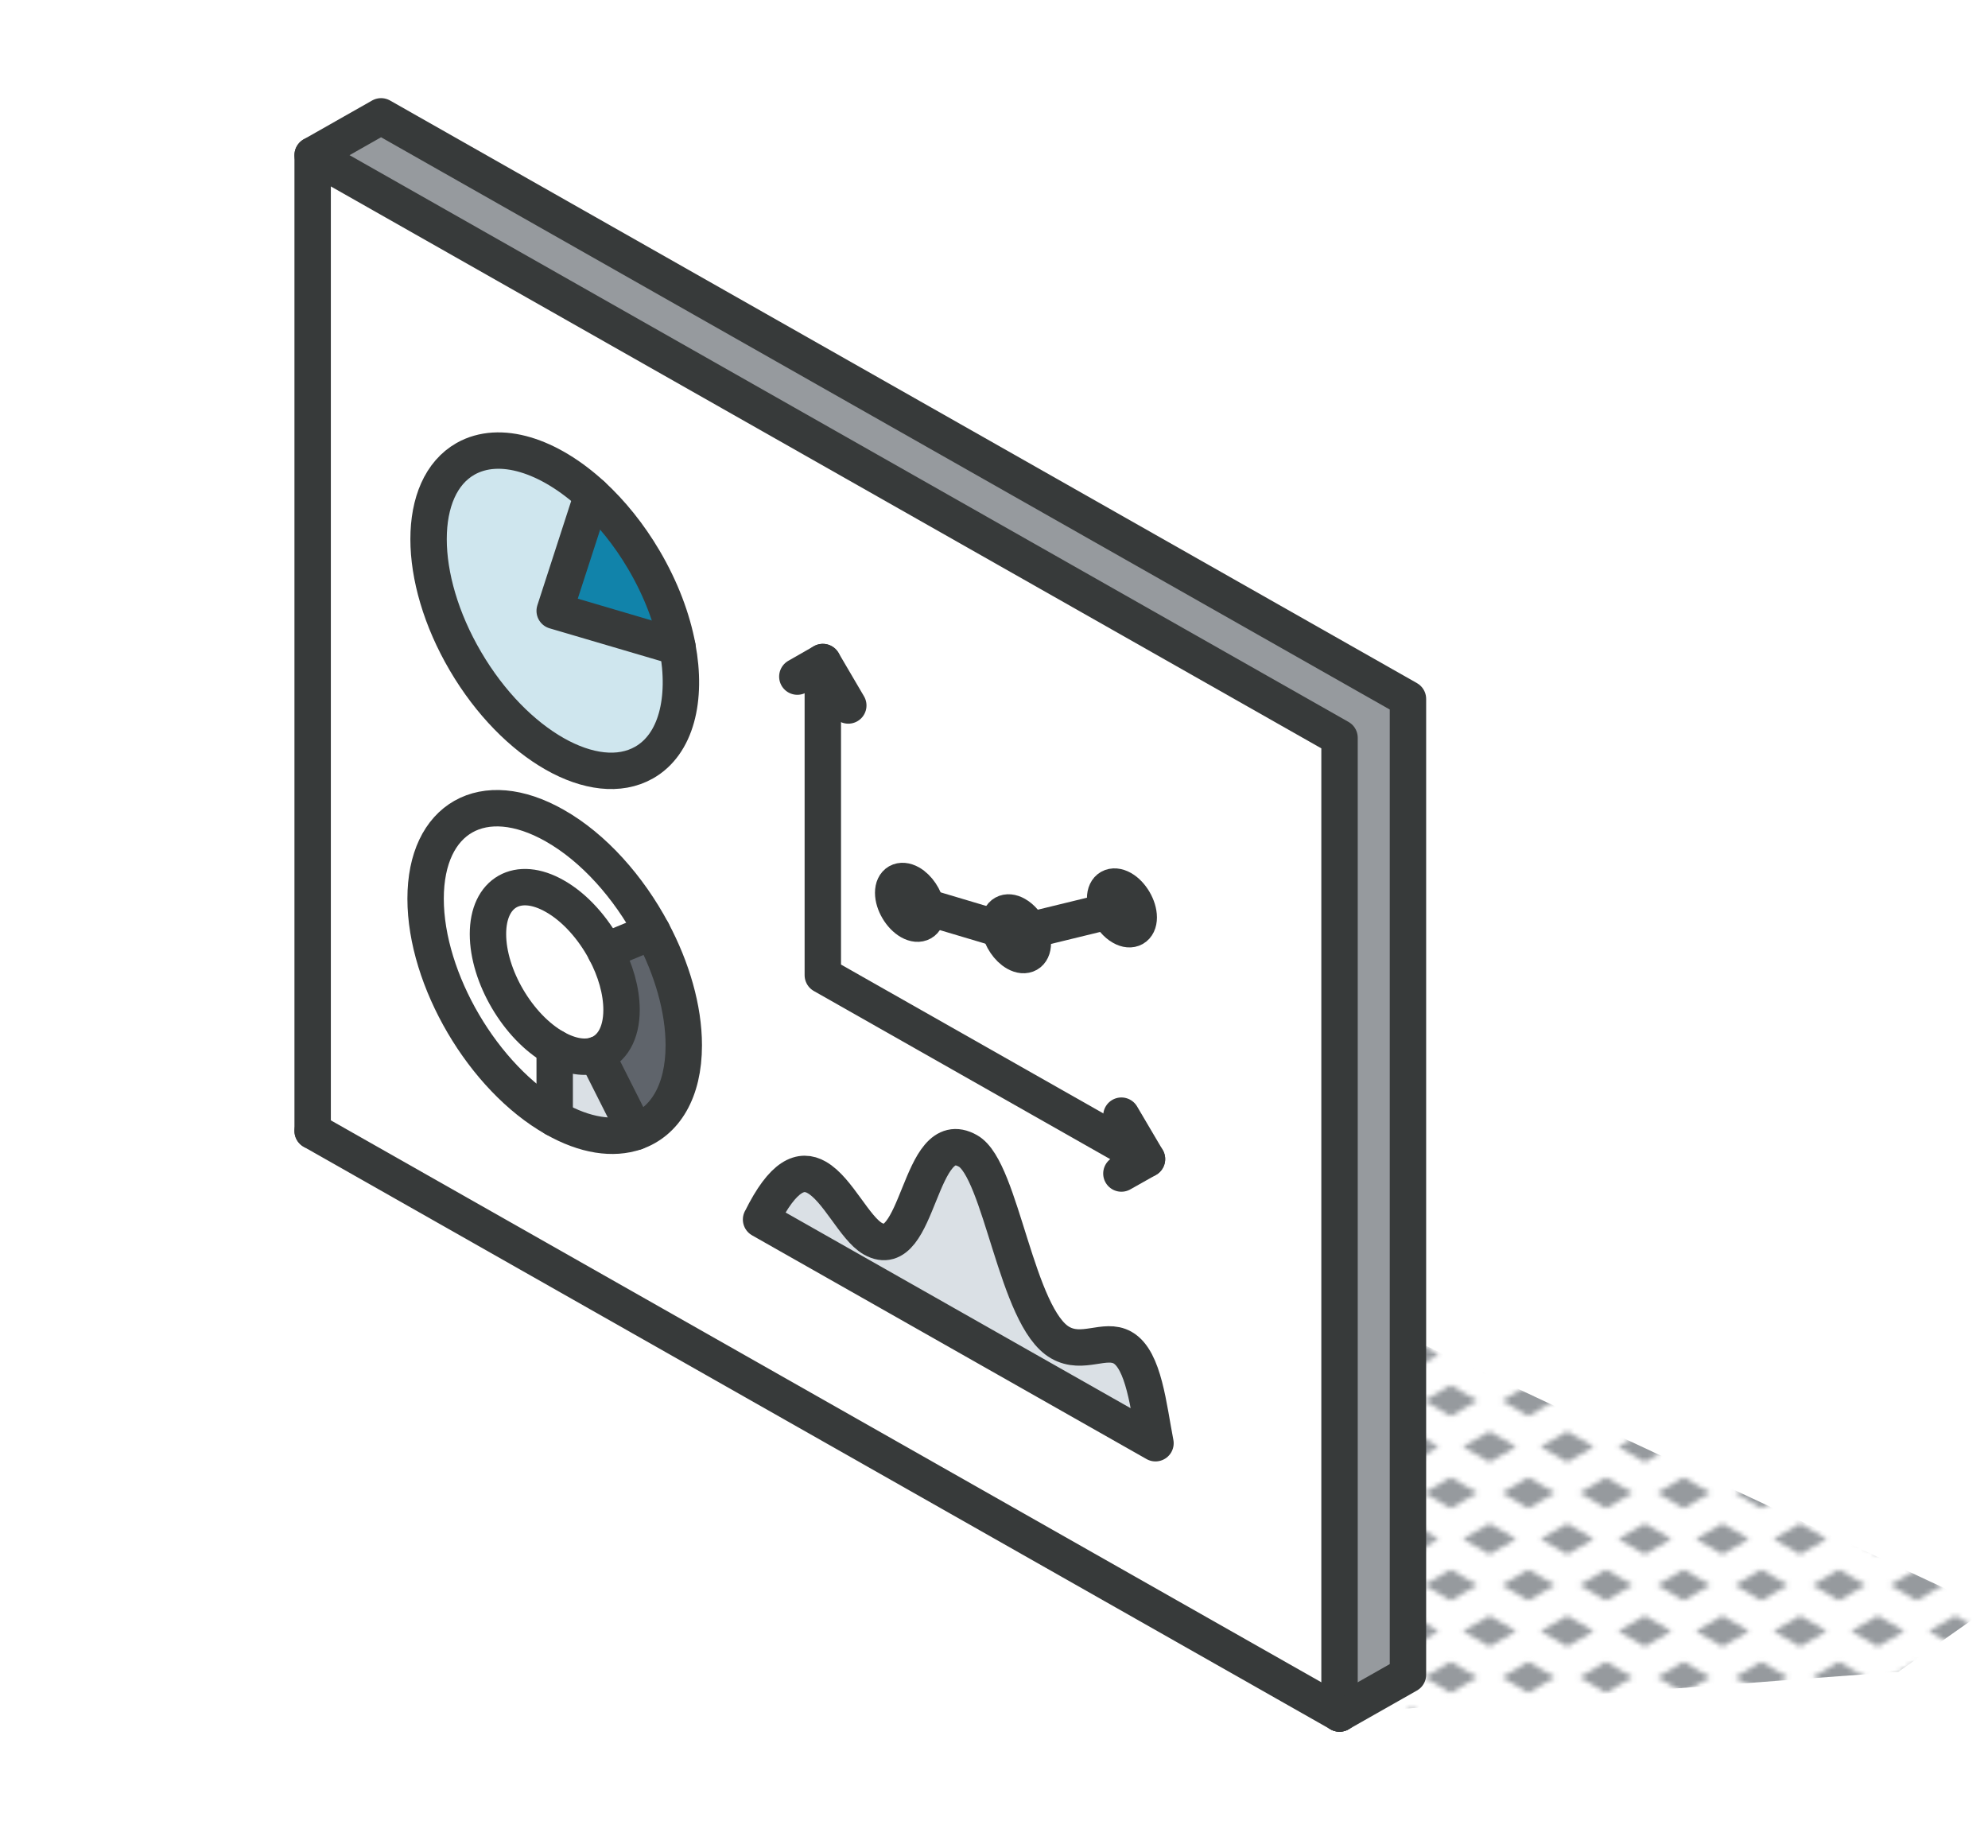 <?xml version="1.0" encoding="UTF-8"?><svg id="a" xmlns="http://www.w3.org/2000/svg" xmlns:xlink="http://www.w3.org/1999/xlink" viewBox="0 0 163.86 152.3"><defs><pattern id="b" x="0" y="0" width="16" height="19" patternTransform="translate(-7003.6 -4847.33) scale(.4)" patternUnits="userSpaceOnUse" viewBox="0 0 16 19"><rect x="0" width="16" height="19" fill="none"/><polygon points="16 22.18 10.5 19 16 15.82 21.5 19 16 22.18" fill="#969a9e"/><polygon points="8 12.68 2.5 9.5 8 6.32 13.5 9.5 8 12.68" fill="#969a9e"/><polygon points="0 22.18 -5.5 19 0 15.82 5.5 19 0 22.18" fill="#969a9e"/><polygon points="16 3.18 10.5 0 16 -3.18 21.5 0 16 3.18" fill="#969a9e"/><polygon points="0 3.18 -5.5 0 0 -3.18 5.5 0 0 3.18" fill="#969a9e"/></pattern></defs><polygon points="110.41 141.24 156.47 137.8 163.86 132.59 107.74 106.35 110.41 141.24" fill="url(#b)"/><polygon points="116.05 138.04 110.41 141.24 110.41 60.81 25.77 12.79 31.41 9.59 116.05 57.61 116.05 138.04" fill="#969a9e"/><path d="M95.25,118.95l-32.51-18.44c1.82-3.68,3.29-4.2,4.58-3.46,1.73.98,3.13,4.2,4.62,5.05,3.88,2.2,3.72-9.57,7.85-7.23,2.75,1.56,3.98,13.75,7.6,15.8,1.86,1.06,3.67-.42,5.14.41,1.76,1,2.13,4.88,2.71,7.88Z" fill="#dae0e5"/><path d="M92.48,73.26c.76.43,1.38,1.49,1.38,2.36s-.62,1.22-1.38.79c-.47-.26-.87-.76-1.13-1.3-.16-.35-.26-.72-.26-1.06,0-.87.62-1.22,1.39-.79Z" fill="#fff"/><path d="M84.87,76.69c.16.34.26.72.26,1.06,0,.87-.62,1.22-1.38.79-.66-.37-1.2-1.2-1.35-1.97-.03-.13-.04-.26-.04-.39,0-.87.62-1.22,1.39-.78.46.26.87.75,1.12,1.3Z" fill="#fff"/><path d="M91.35,75.11c.25.54.66,1.04,1.13,1.3.76.43,1.38.08,1.38-.79s-.62-1.93-1.38-2.36c-.76-.43-1.39-.08-1.39.79,0,.34.09.71.26,1.06ZM84.87,76.69c-.26-.54-.66-1.03-1.12-1.3-.76-.44-1.39-.09-1.39.78,0,.13.01.26.04.39.15.78.69,1.6,1.35,1.97.76.43,1.38.08,1.38-.79,0-.34-.09-.71-.26-1.06ZM76.36,74.77c-.15-.77-.69-1.6-1.34-1.97-.76-.43-1.39-.08-1.39.79s.62,1.93,1.39,2.36c.76.43,1.39.08,1.39-.79,0-.13-.02-.26-.04-.39ZM110.41,60.81v80.43L25.77,93.22V12.79l84.64,48.02ZM62.74,100.51l32.51,18.44c-.58-3-.95-6.88-2.71-7.88-1.47-.83-3.28.65-5.14-.41-3.62-2.05-4.85-14.24-7.6-15.8-4.13-2.34-3.97,9.43-7.85,7.23-1.49-.85-2.89-4.07-4.62-5.05-1.29-.74-2.77-.22-4.58,3.46ZM53.08,62.86c2.65-1.51,3.57-5.22,2.76-9.53-.43-2.29-1.35-4.76-2.76-7.16-1.24-2.11-2.71-3.91-4.27-5.35-3.57-3.28-7.61-4.6-10.44-2.99-4.06,2.3-4.06,9.77,0,16.69,4.06,6.92,10.65,10.65,14.71,8.35ZM56.36,86.15c0-3.02-.98-6.34-2.59-9.37-1.95-3.66-4.83-6.92-8.05-8.74-5.87-3.34-10.64-.64-10.64,6.03s4.76,14.77,10.64,18.11c2.52,1.43,4.83,1.75,6.65,1.12,2.43-.83,3.99-3.34,3.99-7.15Z" fill="#fff"/><path d="M76.36,74.77c.03.13.04.26.04.39,0,.87-.62,1.22-1.39.79-.76-.43-1.39-1.49-1.39-2.36s.62-1.22,1.39-.79c.65.37,1.2,1.2,1.34,1.97Z" fill="#fff"/><path d="M53.08,46.17c1.41,2.4,2.33,4.86,2.76,7.16l-10.12-2.98,3.09-9.52c1.56,1.44,3.03,3.24,4.27,5.35Z" fill="#1183aa"/><path d="M53.77,76.79l-3.88,1.6c-1.01-1.9-2.5-3.58-4.17-4.52-3.04-1.72-5.5-.32-5.5,3.13s2.47,7.64,5.5,9.37v5.83c-5.87-3.34-10.64-11.44-10.64-18.11s4.76-9.37,10.64-6.03c3.22,1.82,6.1,5.08,8.05,8.74Z" fill="#fff"/><path d="M49.17,86.94l3.21,6.36c-1.82.63-4.14.31-6.65-1.12v-5.83c1.31.74,2.5.91,3.45.58Z" fill="#dae0e5"/><path d="M49.89,78.39c.84,1.57,1.34,3.29,1.34,4.85,0,1.97-.8,3.27-2.06,3.7-.94.33-2.14.16-3.45-.58-3.04-1.72-5.5-5.92-5.5-9.37s2.47-4.85,5.5-3.13c1.67.94,3.16,2.63,4.17,4.52Z" fill="#fff"/><path d="M49.17,86.94c1.26-.43,2.06-1.74,2.06-3.7,0-1.56-.5-3.28-1.34-4.85l3.88-1.6c1.62,3.03,2.59,6.35,2.59,9.37,0,3.81-1.56,6.32-3.99,7.15l-3.21-6.36Z" fill="#5f646b"/><path d="M38.37,37.83c2.83-1.6,6.87-.29,10.44,2.99l-3.09,9.52,10.12,2.98c.81,4.32-.11,8.03-2.76,9.53-4.06,2.3-10.65-1.43-14.71-8.35-4.06-6.91-4.06-14.38,0-16.69Z" fill="#cfe6ee"/><polyline points="25.77 12.79 31.41 9.59 116.05 57.61 116.05 138.04 110.41 141.24" fill="none" stroke="#373a3a" stroke-linecap="round" stroke-linejoin="round" stroke-width="3"/><polyline points="25.77 93.22 25.77 12.79 110.41 60.81 110.41 141.24" fill="none" stroke="#373a3a" stroke-linecap="round" stroke-linejoin="round" stroke-width="3"/><line x1="25.77" y1="93.22" x2="110.41" y2="141.24" fill="none" stroke="#373a3a" stroke-linecap="round" stroke-linejoin="round" stroke-width="3"/><path d="M55.84,53.33c.81,4.32-.11,8.03-2.76,9.53-4.06,2.3-10.65-1.43-14.71-8.35-4.06-6.91-4.06-14.38,0-16.69,2.83-1.6,6.87-.29,10.44,2.99,1.56,1.44,3.03,3.24,4.27,5.35,1.41,2.4,2.33,4.86,2.76,7.16Z" fill="none" stroke="#373a3a" stroke-linecap="round" stroke-linejoin="round" stroke-width="3"/><path d="M53.77,76.79c1.61,3.03,2.59,6.35,2.59,9.37,0,3.81-1.56,6.32-3.99,7.15-1.82.63-4.14.31-6.65-1.12-5.88-3.33-10.64-11.44-10.64-18.11s4.76-9.37,10.64-6.03c3.22,1.82,6.1,5.08,8.05,8.74Z" fill="none" stroke="#373a3a" stroke-linecap="round" stroke-linejoin="round" stroke-width="3"/><path d="M49.89,78.39c.84,1.57,1.34,3.29,1.34,4.85,0,1.97-.8,3.27-2.06,3.7-.94.33-2.14.16-3.45-.58-3.04-1.72-5.5-5.92-5.5-9.37s2.47-4.85,5.5-3.13c1.67.94,3.16,2.63,4.17,4.52Z" fill="none" stroke="#373a3a" stroke-linecap="round" stroke-linejoin="round" stroke-width="3"/><polyline points="55.84 53.33 45.72 50.35 48.81 40.82" fill="none" stroke="#373a3a" stroke-linecap="round" stroke-linejoin="round" stroke-width="3"/><line x1="49.89" y1="78.39" x2="53.77" y2="76.79" fill="none" stroke="#373a3a" stroke-linecap="round" stroke-linejoin="round" stroke-width="3"/><line x1="49.17" y1="86.94" x2="52.38" y2="93.31" fill="none" stroke="#373a3a" stroke-linecap="round" stroke-linejoin="round" stroke-width="3"/><line x1="45.72" y1="86.36" x2="45.72" y2="92.19" fill="none" stroke="#373a3a" stroke-linecap="round" stroke-linejoin="round" stroke-width="3"/><polyline points="67.82 54.57 67.82 80.38 94.54 95.54" fill="none" stroke="#373a3a" stroke-linecap="round" stroke-linejoin="round" stroke-width="3"/><path d="M76.4,75.16c0,.87-.62,1.22-1.39.79-.76-.43-1.39-1.49-1.39-2.36s.62-1.22,1.39-.79c.65.37,1.2,1.2,1.34,1.97.03.13.04.26.04.39Z" fill="none" stroke="#373a3a" stroke-linecap="round" stroke-linejoin="round" stroke-width="3"/><path d="M84.87,76.69c.16.34.26.72.26,1.06,0,.87-.62,1.22-1.38.79-.66-.37-1.2-1.2-1.35-1.97-.03-.13-.04-.26-.04-.39,0-.87.62-1.22,1.39-.78.46.26.87.75,1.12,1.3Z" fill="none" stroke="#373a3a" stroke-linecap="round" stroke-linejoin="round" stroke-width="3"/><path d="M93.86,75.62c0,.87-.62,1.22-1.38.79-.47-.26-.87-.76-1.13-1.3-.16-.35-.26-.72-.26-1.06,0-.87.62-1.22,1.39-.79.76.43,1.38,1.49,1.38,2.36Z" fill="none" stroke="#373a3a" stroke-linecap="round" stroke-linejoin="round" stroke-width="3"/><line x1="76.36" y1="74.77" x2="82.4" y2="76.57" fill="none" stroke="#373a3a" stroke-linecap="round" stroke-linejoin="round" stroke-width="3"/><line x1="84.87" y1="76.69" x2="91.35" y2="75.11" fill="none" stroke="#373a3a" stroke-linecap="round" stroke-linejoin="round" stroke-width="3"/><polyline points="92.43 91.96 94.54 95.54 92.43 96.73" fill="none" stroke="#373a3a" stroke-linecap="round" stroke-linejoin="round" stroke-width="3"/><polyline points="65.72 55.77 67.82 54.57 69.92 58.15" fill="none" stroke="#373a3a" stroke-linecap="round" stroke-linejoin="round" stroke-width="3"/><path d="M62.74,100.51c1.82-3.68,3.29-4.2,4.58-3.46,1.73.98,3.13,4.2,4.62,5.05,3.88,2.2,3.72-9.57,7.85-7.23,2.75,1.56,3.98,13.75,7.6,15.8,1.86,1.06,3.67-.42,5.14.41,1.76,1,2.13,4.88,2.71,7.88l-32.51-18.44Z" fill="none" stroke="#373a3a" stroke-linecap="round" stroke-linejoin="round" stroke-width="3"/></svg>